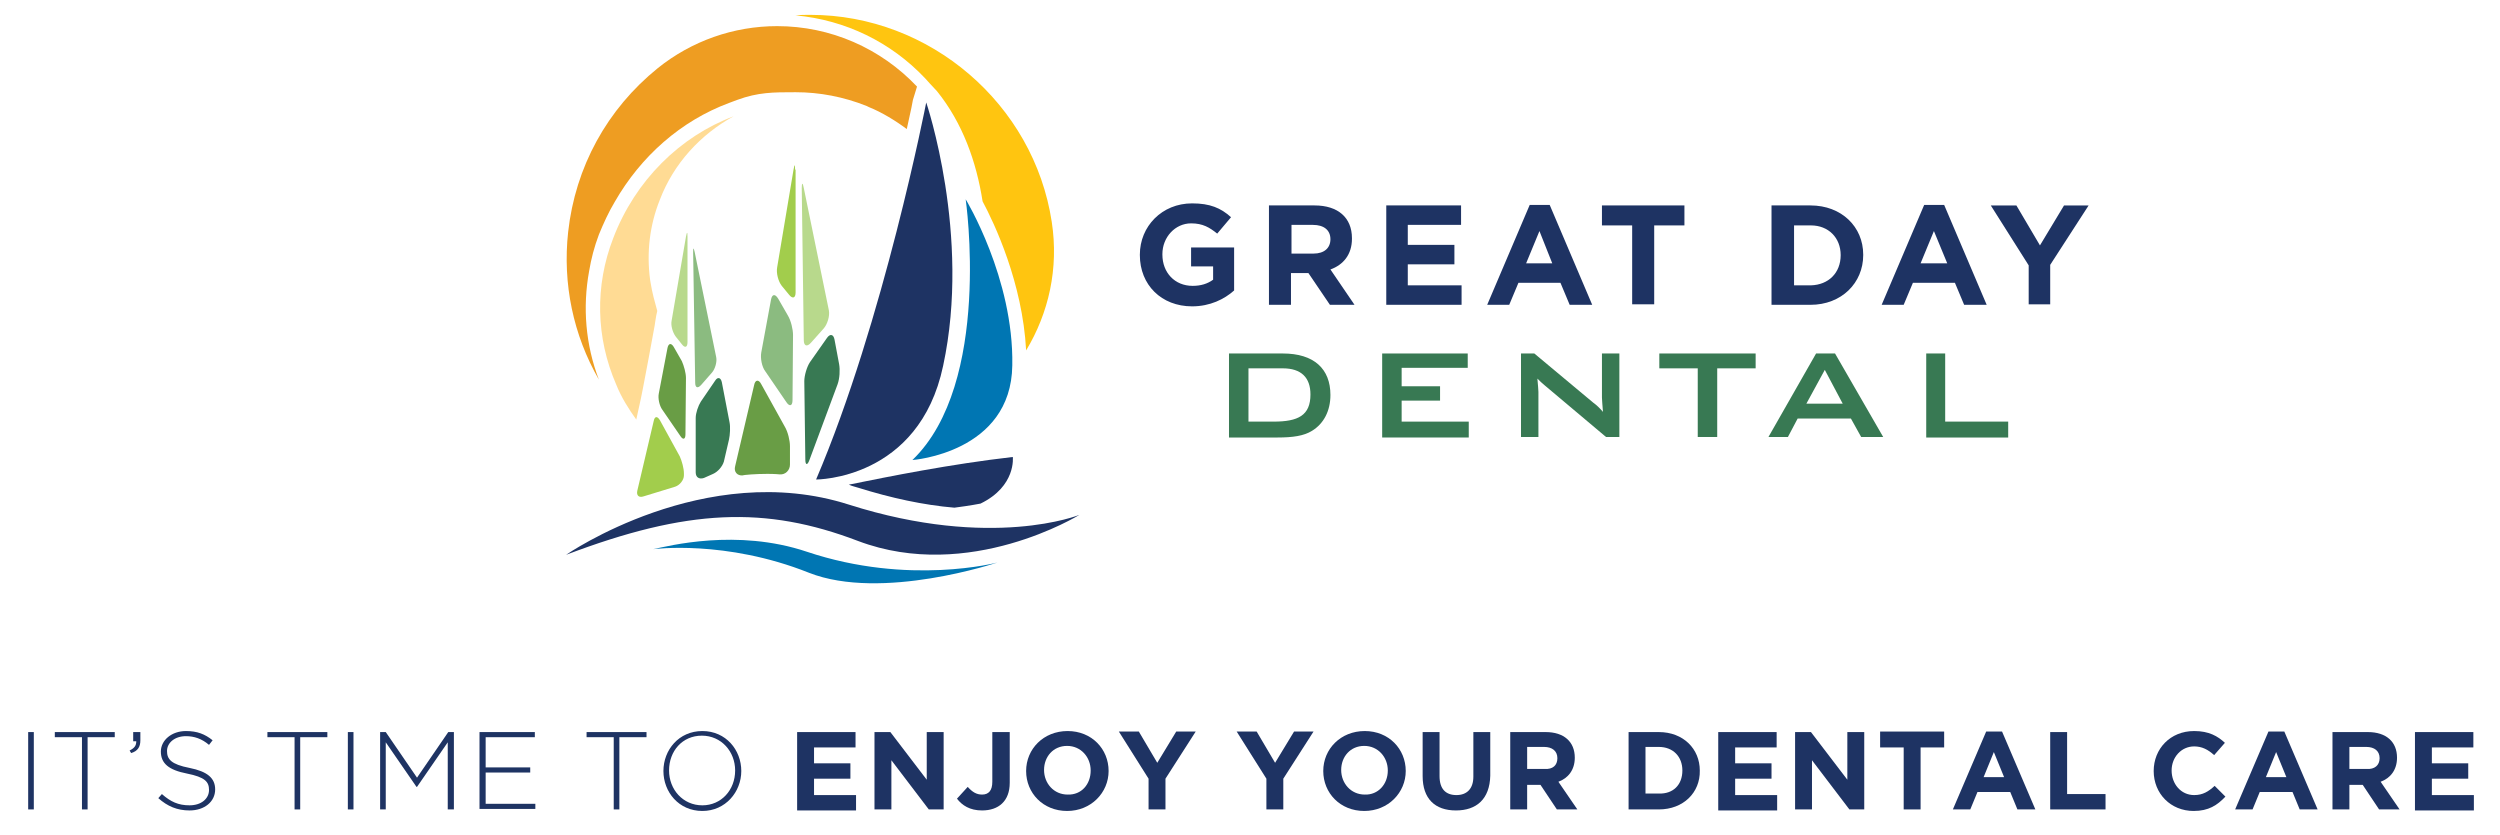 <?xml version="1.0" encoding="utf-8"?>
<!-- Generator: Adobe Illustrator 19.1.0, SVG Export Plug-In . SVG Version: 6.00 Build 0)  -->
<svg version="1.1" xmlns="http://www.w3.org/2000/svg" xmlns:xlink="http://www.w3.org/1999/xlink" x="0px" y="0px"
	 viewBox="-135 329 488 163" style="enable-background:new -135 329 488 163;" xml:space="preserve">
<style type="text/css">
	.st0{display:none;}
	.st1{display:inline;}
	.st2{fill:#5E5E5E;}
	.st3{fill:#354026;}
	.st4{fill:#619F43;}
	.st5{fill:#3E7D3C;}
	.st6{fill:#82B641;}
	.st7{fill:#508D41;}
	.st8{fill:#ABCD58;}
	.st9{fill:#92C33E;}
	.st10{fill:url(#SVGID_1_);}
	.st11{fill:#65A543;}
	.st12{fill:#D5E280;}
	.st13{fill:#B7D46E;}
	.st14{fill:#B2CC35;}
	.st15{fill:url(#SVGID_2_);}
	.st16{fill:#F1F0B3;}
	.st17{fill:#D7E48A;}
	.st18{fill:#C9D52B;}
	.st19{fill:#1E3363;}
	.st20{fill:#387953;}
	.st21{fill:#FFDB94;}
	.st22{fill:#FFC510;}
	.st23{fill:#EE9D22;}
	.st24{fill:#699D45;}
	.st25{fill:#B8D98C;}
	.st26{fill:#8BBB80;}
	.st27{fill:#A2CD4C;}
	.st28{fill:#0076B3;}
</style>
<g id="Layer_1" class="st0">
	<g class="st1">
		<g>
			<g>
				<path class="st2" d="M-40.4,443h-8.1v4.8h7.3v1.4h-7.3v4.9h8.2v1.4H-50v-14h9.6V443z"/>
				<path class="st2" d="M-19.3,455.5H-21l-3-4.2l-3.1,4.2h-1.6l3.9-5.2l-3.7-5.1h1.7l2.9,4l2.9-4h1.6l-3.7,5L-19.3,455.5z"/>
				<path class="st2" d="M-2,455.7c-1.8,0-3-1-3.8-2.2v5.2h-1.5v-13.5h1.5v2.1c0.8-1.2,2-2.3,3.8-2.3c2.4,0,4.7,2,4.7,5.4
					C2.7,453.7,0.4,455.7-2,455.7z M-2.2,446.3c-1.8,0-3.6,1.6-3.6,4c0,2.4,1.7,4,3.6,4s3.5-1.5,3.5-4
					C1.2,447.9-0.4,446.3-2.2,446.3z"/>
				<path class="st2" d="M19.5,454.4c1.3,0,2.3-0.6,3.1-1.5l0.9,0.9c-1,1.2-2.2,1.9-4,1.9c-2.7,0-4.9-2.2-4.9-5.4c0-3,2-5.4,4.7-5.4
					c2.9,0,4.6,2.4,4.6,5.5c0,0.1,0,0.3,0,0.5H16C16.2,453.1,17.7,454.4,19.5,454.4z M22.3,449.7c-0.2-1.9-1.2-3.5-3.1-3.5
					c-1.7,0-3,1.5-3.2,3.5H22.3z"/>
				<path class="st2" d="M40.5,455.7c-2.9,0-5-2.5-5-5.4c0-2.9,2.2-5.4,5-5.4c1.9,0,3,0.8,3.9,1.8l-1,1.1c-0.8-0.9-1.7-1.6-3-1.6
					c-2,0-3.5,1.8-3.5,4c0,2.3,1.6,4,3.6,4c1.3,0,2.2-0.7,3-1.5l0.9,0.9C43.5,454.9,42.3,455.7,40.5,455.7z"/>
				<path class="st2" d="M58.6,452.5c0,1.3,0.7,1.7,1.7,1.7c0.5,0,0.9-0.1,1.4-0.4v1.3c-0.5,0.3-1.1,0.4-1.8,0.4
					c-1.6,0-2.8-0.8-2.8-2.9v-6.2h-1.4V445h1.4v-3.1h1.5v3.1h3.1v1.4h-3.1L58.6,452.5L58.6,452.5z"/>
				<path class="st2" d="M99.3,443h-8.1v4.8h7.3v1.4h-7.3v4.9h8.2v1.4h-9.7v-14h9.6V443z"/>
				<path class="st2" d="M120.4,455.5h-1.7l-3-4.2l-3.1,4.2H111l3.9-5.2l-3.7-5.1h1.7l2.9,4l2.9-4h1.6l-3.7,5L120.4,455.5z"/>
				<path class="st2" d="M136.9,455.7c-2.9,0-5-2.5-5-5.4c0-2.9,2.2-5.4,5-5.4c1.9,0,3,0.8,3.9,1.8l-1,1.1c-0.8-0.9-1.7-1.6-3-1.6
					c-2,0-3.5,1.8-3.5,4c0,2.3,1.6,4,3.6,4c1.3,0,2.2-0.7,3-1.5l0.9,0.9C139.9,454.9,138.7,455.7,136.9,455.7z"/>
				<path class="st2" d="M157.3,454.4c1.3,0,2.3-0.6,3.1-1.5l0.9,0.9c-1,1.2-2.2,1.9-4,1.9c-2.7,0-4.9-2.2-4.9-5.4
					c0-3,2-5.4,4.7-5.4c2.9,0,4.6,2.4,4.6,5.5c0,0.1,0,0.3,0,0.5h-7.8C154.1,453.1,155.6,454.4,157.3,454.4z M160.2,449.7
					c-0.2-1.9-1.2-3.5-3.1-3.5c-1.7,0-3,1.5-3.2,3.5H160.2z"/>
				<path class="st2" d="M174.1,455.5V441h1.5v14.5H174.1z"/>
				<path class="st2" d="M188.7,455.5V441h1.5v14.5H188.7z"/>
				<path class="st2" d="M207.6,454.4c1.3,0,2.3-0.6,3.1-1.5l0.9,0.9c-1,1.2-2.2,1.9-4,1.9c-2.7,0-4.9-2.2-4.9-5.4
					c0-3,2-5.4,4.7-5.4c2.9,0,4.6,2.4,4.6,5.5c0,0.1,0,0.3,0,0.5h-7.8C204.4,453.1,205.9,454.4,207.6,454.4z M210.5,449.7
					c-0.2-1.9-1.2-3.5-3.1-3.5c-1.7,0-3,1.5-3.2,3.5H210.5z"/>
				<path class="st2" d="M225.7,455.5h-1.5v-10.3h1.5v1.8c0.6-1.1,1.7-2,3.4-2c2.4,0,3.8,1.7,3.8,4.1v6.4h-1.5v-6
					c0-1.9-1-3.1-2.7-3.1s-2.9,1.3-2.9,3.2L225.7,455.5L225.7,455.5z"/>
				<path class="st2" d="M250.1,455.7c-2.9,0-5-2.5-5-5.4c0-2.9,2.2-5.4,5-5.4c1.9,0,3,0.8,3.9,1.8l-1,1.1c-0.8-0.9-1.7-1.6-3-1.6
					c-2,0-3.5,1.8-3.5,4c0,2.3,1.6,4,3.6,4c1.3,0,2.2-0.7,3-1.5l0.9,0.9C253.1,454.9,251.9,455.7,250.1,455.7z"/>
				<path class="st2" d="M270.5,454.4c1.3,0,2.3-0.6,3.1-1.5l0.9,0.9c-1,1.2-2.2,1.9-4,1.9c-2.7,0-4.9-2.2-4.9-5.4
					c0-3,2-5.4,4.7-5.4c2.9,0,4.6,2.4,4.6,5.5c0,0.1,0,0.3,0,0.5h-7.8C267.3,453.1,268.8,454.4,270.5,454.4z M273.4,449.7
					c-0.2-1.9-1.2-3.5-3.1-3.5c-1.7,0-3,1.5-3.2,3.5H273.4z"/>
			</g>
		</g>
		<g>
			<g>
				<path class="st3" d="M-96.7,422.5h0.3c0.3,0,0.5-0.1,0.8-0.3c0.2-0.2,0.4-0.4,0.6-0.7s0.3-0.6,0.4-0.9c0.1-0.3,0.1-0.6,0.1-0.9
					v-28.8c0-0.3,0-0.5-0.1-0.9c-0.1-0.3-0.2-0.6-0.4-0.9c-0.2-0.3-0.4-0.5-0.6-0.7c-0.2-0.2-0.5-0.3-0.8-0.3h-0.3v-0.5H-76v5h-0.5
					c-0.1-0.8-0.4-1.6-1-2.2s-1.5-0.9-2.7-0.9H-91V403h9c0.8,0,1.5-0.3,2.1-0.8s0.8-1.1,0.8-1.8h0.5v6.7h-0.5c0-0.6-0.3-1.2-0.8-1.7
					s-1.2-0.7-2.1-0.7h-9V421h11.8c0.7,0,1.3-0.2,1.8-0.5s0.9-0.7,1.3-1.2c0.3-0.4,0.6-0.9,0.8-1.5c0.2-0.5,0.2-1,0.2-1.3h0.5v6.3
					h-22.1V422.5z"/>
				<path class="st3" d="M-70.3,423.1v-0.5c0.3,0,0.5-0.1,0.8-0.3c0.2-0.2,0.4-0.5,0.6-0.8c0.2-0.3,0.3-0.6,0.3-0.9
					c0.1-0.3,0.1-0.7,0.1-0.9V392c0-0.6-0.1-1.2-0.3-1.7c-0.2-0.5-0.7-0.8-1.6-0.9v-0.5l5.4-1.7v32.4c0,0.3,0,0.6,0.1,0.9
					s0.2,0.7,0.4,0.9c0.2,0.3,0.3,0.5,0.5,0.8c0.2,0.2,0.4,0.3,0.7,0.3v0.5h-7V423.1z"/>
				<path class="st3" d="M-43.9,423.1v-2.7l-0.3,0.3c-0.9,0.9-1.9,1.6-3.1,2.1c-1.2,0.5-2.6,0.8-4.2,0.8c-1.3,0-2.3-0.1-3.2-0.4
					c-0.9-0.3-1.6-0.7-2.2-1.2c-0.6-0.5-1-1.1-1.3-1.8s-0.4-1.4-0.4-2.2c0-1.2,0.3-2.3,1-3.2s1.6-1.8,2.9-2.5c1.3-0.7,2.8-1.4,4.6-2
					s3.9-1.2,6.2-1.8c-0.1-1.5-0.4-2.6-0.9-3.5s-1.1-1.5-1.8-2s-1.4-0.8-2.2-1s-1.4-0.2-1.9-0.2c-0.9,0-1.8,0.1-2.5,0.4
					c-0.7,0.3-1.3,0.7-1.8,1.1c-0.5,0.4-1,0.9-1.3,1.5c-0.4,0.5-0.6,1-0.9,1.5h-0.5v-3.9c0.3,0,0.6-0.1,0.8-0.3
					c0.3-0.1,0.6-0.3,0.9-0.4c0.5-0.2,1.3-0.5,2.2-0.9c0.9-0.4,2.2-0.6,3.9-0.6c2,0,3.6,0.3,4.8,0.8s2.2,1.2,2.8,2
					c0.7,0.8,1.1,1.8,1.3,2.8c0.2,1.1,0.3,2.1,0.3,3.3v10.7c0,0.7,0.2,1.4,0.5,2c0.3,0.6,0.8,0.9,1.3,0.9v0.5h-5V423.1z M-43.9,418
					v-7.7l-0.5,0.1c-0.9,0.2-1.9,0.5-3.2,0.9c-1.2,0.4-2.4,0.8-3.5,1.4c-1.1,0.6-2.1,1.3-2.9,2c-0.8,0.8-1.2,1.7-1.2,2.7
					c0,1.1,0.5,2.1,1.4,2.9c0.9,0.8,2.2,1.1,3.7,1.1c1.2,0,2.2-0.3,3.1-0.8c0.9-0.5,1.7-1.2,2.5-2L-43.9,418z"/>
				<path class="st3" d="M-11.9,419.6c0,0.3,0,0.6,0.1,0.9s0.2,0.7,0.3,0.9c0.2,0.3,0.3,0.5,0.5,0.8c0.2,0.2,0.4,0.3,0.7,0.3v0.5
					h-6.9v-0.5c0.3,0,0.5-0.1,0.7-0.3s0.4-0.5,0.6-0.8c0.2-0.3,0.3-0.6,0.3-0.9c0.1-0.3,0.1-0.7,0.1-0.9v-10c0-1.3-0.2-2.4-0.5-3.4
					c-0.4-1-0.8-1.8-1.5-2.4c-0.6-0.6-1.3-1.1-2.1-1.4c-0.8-0.3-1.6-0.5-2.3-0.5c-0.8,0-1.6,0.2-2.3,0.5c-0.8,0.3-1.5,0.7-2,1.3
					c-0.6,0.5-1.1,1.1-1.5,1.8s-0.6,1.4-0.6,2.2v12c0,0.3,0,0.6,0.1,0.9c0.1,0.3,0.2,0.7,0.4,0.9c0.2,0.3,0.3,0.5,0.5,0.8
					c0.2,0.2,0.4,0.3,0.7,0.3v0.5h-7v-0.5c0.3,0,0.5-0.1,0.7-0.3c0.2-0.2,0.4-0.5,0.6-0.8s0.3-0.6,0.3-0.9c0.1-0.3,0.1-0.7,0.1-0.9
					v-15c0-0.6-0.1-1.2-0.3-1.8c-0.2-0.6-0.7-0.9-1.6-0.9v-0.5l5.4-1.7v3c0.3-0.3,0.6-0.6,1-0.9s0.9-0.7,1.4-1
					c0.6-0.3,1.2-0.6,1.9-0.8c0.7-0.2,1.6-0.3,2.6-0.3c1.7,0,3.1,0.3,4.3,0.9c1.2,0.6,2.2,1.3,2.9,2.2c0.8,0.9,1.3,1.9,1.6,3
					c0.3,1.1,0.5,2.2,0.5,3.2v10.5H-11.9z"/>
			</g>
		</g>
		<g>
			<g>
				<path class="st4" d="M27.5,421.5h0.3c0.3,0,0.5-0.1,0.7-0.3c0.2-0.2,0.4-0.5,0.6-0.8s0.3-0.6,0.4-0.9c0.1-0.3,0.1-0.7,0.1-0.9
					v-28.8c0-0.3,0-0.5-0.1-0.9c-0.1-0.3-0.2-0.6-0.3-0.9c-0.1-0.3-0.3-0.5-0.5-0.7c-0.2-0.2-0.5-0.3-0.8-0.3h-0.3v-0.5H38
					c2.8,0,5.4,0.5,7.6,1.5c2.3,1,4.2,2.3,5.7,4c1.6,1.7,2.8,3.6,3.6,5.7c0.8,2.2,1.2,4.4,1.2,6.7c0,2.2-0.4,4.3-1.2,6.4
					c-0.8,2.1-2,4-3.6,5.6c-1.6,1.7-3.6,3-5.9,4c-2.4,1-5.1,1.5-8.2,1.5h-9.7V421.5z M52.4,405.2c0-2.3-0.4-4.5-1.2-6.5
					s-2-3.8-3.5-5.4c-1.5-1.5-3.3-2.7-5.3-3.6c-2-0.9-4.2-1.3-6.6-1.3H33v31.8h2.9c1.9,0,3.9-0.3,5.9-0.9c2-0.6,3.7-1.5,5.3-2.7
					c1.6-1.2,2.9-2.8,3.9-4.7C52,410,52.4,407.8,52.4,405.2z"/>
				<path class="st4" d="M63.6,411.2c0.1,1.3,0.4,2.5,0.9,3.6c0.5,1.1,1.1,2.1,1.9,3c0.8,0.9,1.7,1.6,2.8,2.1s2.4,0.8,3.9,0.8
					c0.8,0,1.6-0.1,2.5-0.4c0.9-0.2,1.7-0.6,2.5-1c0.8-0.4,1.4-1,2-1.6c0.6-0.6,1-1.3,1.2-2.1h0.5v4c-0.2,0-0.5,0.1-0.7,0.2
					c-0.3,0.1-0.6,0.3-0.9,0.5c-0.7,0.4-1.7,0.9-2.9,1.4s-2.8,0.7-4.8,0.7c-1.6,0-3.2-0.2-4.6-0.7c-1.5-0.5-2.7-1.2-3.9-2.2
					c-1.1-1-2-2.2-2.7-3.7s-1-3.3-1-5.4c0-1.3,0.2-2.7,0.7-4c0.4-1.4,1.1-2.6,2-3.7c0.9-1.1,2.1-2,3.5-2.7c1.4-0.7,3.2-1,5.2-1
					c1.8,0,3.4,0.3,4.7,0.9c1.3,0.6,2.5,1.5,3.3,2.5c0.9,1.1,1.5,2.4,2,3.8c0.4,1.5,0.6,3.1,0.6,4.8H63.6V411.2z M71.5,400.8
					c-1.3,0-2.3,0.3-3.3,0.8c-0.9,0.5-1.7,1.1-2.3,1.9c-0.6,0.8-1.1,1.7-1.5,2.7s-0.6,2-0.7,3H79c0-1-0.2-2.1-0.6-3.1
					c-0.3-1-0.8-1.9-1.4-2.7c-0.6-0.8-1.4-1.4-2.3-1.9C73.8,401.1,72.7,400.8,71.5,400.8z"/>
				<path class="st4" d="M108.5,418.5c0,0.3,0,0.6,0.1,0.9c0.1,0.3,0.2,0.7,0.3,0.9c0.2,0.3,0.3,0.5,0.5,0.8
					c0.2,0.2,0.4,0.3,0.7,0.3v0.6h-6.9v-0.5c0.3,0,0.5-0.1,0.7-0.3c0.2-0.2,0.4-0.5,0.6-0.8c0.2-0.3,0.3-0.6,0.3-0.9
					c0.1-0.3,0.1-0.7,0.1-0.9v-10c0-1.3-0.2-2.4-0.5-3.4c-0.4-1-0.8-1.8-1.5-2.4c-0.6-0.6-1.3-1.1-2.1-1.4c-0.8-0.3-1.6-0.5-2.3-0.5
					c-0.8,0-1.6,0.2-2.3,0.5c-0.8,0.3-1.5,0.7-2,1.3c-0.6,0.5-1.1,1.1-1.5,1.8c-0.4,0.7-0.6,1.4-0.6,2.2v12c0,0.3,0,0.6,0.1,0.9
					c0.1,0.3,0.2,0.7,0.4,0.9c0.2,0.3,0.3,0.5,0.5,0.8c0.2,0.2,0.4,0.3,0.7,0.3v0.4h-7v-0.5c0.3,0,0.5-0.1,0.7-0.3
					c0.2-0.2,0.4-0.5,0.6-0.8c0.2-0.3,0.3-0.6,0.3-0.9c0.1-0.3,0.1-0.7,0.1-0.9v-14.9c0-0.6-0.1-1.2-0.3-1.8s-0.7-0.9-1.6-0.9v-0.5
					l5.4-1.7v3c0.3-0.3,0.6-0.6,1-0.9s0.9-0.7,1.4-1c0.6-0.3,1.2-0.6,1.9-0.8c0.7-0.2,1.6-0.3,2.6-0.3c1.7,0,3.1,0.3,4.3,0.9
					s2.2,1.3,2.9,2.2c0.8,0.9,1.3,1.9,1.6,3s0.5,2.2,0.5,3.2v10.4H108.5z"/>
				<path class="st4" d="M120.7,401.2v13c0,0.9,0,1.8,0.1,2.5c0,0.8,0.1,1.4,0.3,1.9c0.1,0.5,0.4,0.9,0.6,1.2
					c0.3,0.3,0.7,0.4,1.2,0.4c0.8,0,1.5-0.4,2.1-1.1c0.7-0.7,1.1-1.6,1.3-2.6h0.5v3.9c-0.3,0-0.6,0.1-0.8,0.3
					c-0.3,0.3-0.7,0.5-1.2,0.8c-0.5,0.3-1.3,0.4-2.3,0.4c-1.3,0-2.3-0.3-3-0.8s-1.2-1.2-1.6-2c-0.3-0.8-0.5-1.7-0.6-2.7
					s-0.1-2-0.1-3.1v-12.1h-3v-1.8h3v-4.8c0-0.6-0.1-1.2-0.2-1.7c-0.2-0.5-0.7-0.8-1.6-0.8v-0.5l5.4-1.7v9.6h6v1.8L120.7,401.2
					L120.7,401.2z"/>
				<path class="st4" d="M145,422v-2.7l-0.3,0.3c-0.9,0.9-1.9,1.6-3.1,2.1c-1.2,0.5-2.6,0.8-4.2,0.8c-1.3,0-2.3-0.1-3.2-0.4
					s-1.6-0.7-2.2-1.2c-0.6-0.5-1-1.1-1.3-1.8c-0.3-0.7-0.4-1.4-0.4-2.2c0-1.2,0.3-2.3,1-3.2s1.6-1.8,2.9-2.5c1.3-0.7,2.8-1.4,4.6-2
					s3.9-1.2,6.2-1.8c-0.1-1.4-0.4-2.5-0.9-3.4c-0.5-0.9-1.1-1.5-1.8-2s-1.4-0.8-2.2-1c-0.8-0.2-1.4-0.2-1.9-0.2
					c-0.9,0-1.8,0.1-2.5,0.4s-1.3,0.7-1.8,1.1s-1,0.9-1.3,1.5c-0.4,0.5-0.6,1-0.9,1.5h-0.5v-3.9c0.3,0,0.6-0.1,0.8-0.3
					c0.3-0.1,0.6-0.3,0.9-0.4c0.5-0.2,1.3-0.5,2.2-0.9c0.9-0.4,2.2-0.6,3.9-0.6c2,0,3.6,0.3,4.8,0.8s2.2,1.2,2.8,2
					c0.7,0.8,1.1,1.8,1.3,2.8c0.2,1.1,0.3,2.1,0.3,3.3v10.7c0,0.7,0.2,1.4,0.5,2s0.8,0.9,1.3,0.9v0.3H145z M145,416.9v-7.7l-0.5,0.1
					c-0.9,0.2-1.9,0.5-3.2,0.9c-1.2,0.4-2.4,0.8-3.5,1.4s-2.1,1.3-2.9,2c-0.8,0.8-1.2,1.7-1.2,2.7c0,1.1,0.5,2.1,1.4,2.9
					c0.9,0.8,2.2,1.1,3.7,1.1c1.2,0,2.2-0.3,3.1-0.8c0.9-0.5,1.7-1.2,2.5-2L145,416.9z"/>
				<path class="st4" d="M155.6,422v-0.5c0.3,0,0.5-0.1,0.8-0.3c0.2-0.2,0.4-0.5,0.6-0.8c0.2-0.3,0.3-0.6,0.4-0.9
					c0.1-0.3,0.1-0.7,0.1-0.9V391c0-0.6-0.1-1.2-0.3-1.7s-0.7-0.8-1.6-0.9v-0.5l5.4-1.7v32.4c0,0.3,0,0.6,0.1,0.9s0.2,0.7,0.4,0.9
					c0.2,0.3,0.3,0.5,0.5,0.8c0.2,0.2,0.4,0.3,0.7,0.3v0.5H155.6z"/>
				<path class="st4" d="M205,403.3h7.7v0.5h-0.3c-0.3,0-0.5,0.1-0.8,0.3c-0.2,0.2-0.4,0.4-0.5,0.7c-0.1,0.3-0.3,0.6-0.4,0.9
					c-0.1,0.3-0.1,0.6-0.1,0.9V421c-0.6,0.3-1.4,0.5-2.2,0.6c-0.8,0.2-1.7,0.3-2.6,0.5c-0.9,0.1-1.8,0.2-2.7,0.3
					c-0.9,0.1-1.8,0.1-2.6,0.1c-3.2,0-6.1-0.5-8.5-1.6c-2.4-1.1-4.4-2.5-6-4.2s-2.8-3.7-3.5-5.9c-0.8-2.2-1.2-4.4-1.2-6.6
					s0.4-4.4,1.2-6.6c0.8-2.2,2-4.1,3.6-5.9c1.6-1.7,3.6-3.1,6-4.2c2.4-1.1,5.3-1.6,8.6-1.6c1.3,0,2.4,0.1,3.5,0.3s2,0.4,2.9,0.6
					c0.5,0.1,0.9,0.2,1.2,0.3c0.3,0.1,0.6,0.1,0.9,0.1h0.5v5.8h-0.5c-0.2-1.1-0.6-2-1.3-2.7c-0.6-0.7-1.4-1.2-2.2-1.6
					c-0.8-0.4-1.7-0.6-2.6-0.7s-1.8-0.2-2.6-0.2c-2.7,0-5,0.5-7,1.4c-2,1-3.6,2.2-4.8,3.7c-1.3,1.5-2.2,3.2-2.8,5.1
					c-0.6,1.9-0.9,3.8-0.9,5.6c0,2.1,0.4,4.1,1.2,6.2c0.8,2,1.9,3.8,3.3,5.4c1.4,1.6,3.2,2.9,5.2,3.9s4.3,1.5,6.8,1.5
					c0.7,0,1.5-0.1,2.5-0.2c1-0.2,2-0.5,3-1.1v-12.7c0-0.3,0-0.5-0.1-0.9c-0.1-0.3-0.2-0.6-0.3-0.9c-0.2-0.3-0.4-0.5-0.6-0.7
					c-0.2-0.2-0.5-0.3-0.8-0.3H205V403.3z"/>
				<path class="st4" d="M230.4,403.3c-0.4-0.7-0.9-1.2-1.3-1.3c-0.5-0.2-1-0.3-1.6-0.3c-0.4,0-0.8,0.1-1.3,0.3
					c-0.4,0.2-0.9,0.4-1.3,0.7c-0.4,0.3-0.9,0.6-1.3,0.9c-0.4,0.3-0.8,0.7-1,0.9v14c0,0.3,0,0.6,0.1,0.9c0.1,0.3,0.2,0.6,0.4,0.9
					c0.2,0.3,0.3,0.6,0.5,0.8c0.2,0.2,0.4,0.3,0.7,0.3v0.6h-7v-0.5c0.3,0,0.5-0.1,0.7-0.3c0.2-0.2,0.4-0.4,0.6-0.8
					c0.2-0.3,0.3-0.6,0.4-0.9c0.1-0.3,0.1-0.6,0.1-0.9v-15c0-0.5-0.2-1-0.5-1.5s-0.8-0.8-1.4-1v-0.4l5.4-1.6v3.2
					c0.3-0.4,0.7-0.8,1-1.2c0.4-0.4,0.8-0.7,1.2-1c0.4-0.3,0.9-0.6,1.5-0.8c0.5-0.2,1.2-0.3,1.9-0.3c0.5,0,1.1,0.1,1.9,0.3
					s1.4,0.4,1.9,0.7L230.4,403.3z"/>
				<path class="st4" d="M246.7,422.4c-1.8,0-3.4-0.3-4.8-0.9s-2.7-1.4-3.7-2.4s-1.8-2.2-2.4-3.6s-0.8-2.9-0.8-4.6
					c0-1.8,0.3-3.4,0.9-4.8c0.6-1.5,1.5-2.7,2.5-3.7c1.1-1,2.4-1.8,3.8-2.4c1.5-0.6,3.1-0.9,4.8-0.9c1.7,0,3.3,0.3,4.7,0.8
					c1.4,0.6,2.7,1.3,3.7,2.3s1.8,2.2,2.4,3.6c0.6,1.4,0.9,2.9,0.9,4.6c0,1.5-0.3,3-0.8,4.5s-1.3,2.7-2.3,3.9c-1,1.1-2.3,2-3.8,2.7
					C250.4,422.1,248.7,422.4,246.7,422.4z M246.4,400.8c-1.3,0.1-2.4,0.4-3.4,0.9c-1,0.6-1.8,1.3-2.5,2.2s-1.2,1.9-1.5,3
					s-0.5,2.2-0.5,3.4c0,1.3,0.2,2.6,0.6,3.9c0.4,1.2,1,2.3,1.8,3.3s1.7,1.7,2.8,2.3c1.1,0.6,2.3,0.9,3.6,0.9c1.3,0,2.5-0.3,3.5-0.9
					s1.9-1.3,2.6-2.2s1.2-1.9,1.5-3.1c0.3-1.1,0.5-2.3,0.5-3.4c0-1.2-0.2-2.4-0.5-3.6c-0.4-1.2-0.9-2.3-1.7-3.3
					c-0.8-1-1.7-1.8-2.8-2.4C249.2,401.1,247.9,400.8,246.4,400.8z"/>
				<path class="st4" d="M284.9,418.5c0,0.3,0,0.5,0.1,0.9c0.1,0.3,0.2,0.7,0.3,1c0.1,0.3,0.3,0.6,0.5,0.8c0.2,0.2,0.5,0.3,0.8,0.3
					v0.5h-5.2v-3c-0.5,0.8-1.3,1.6-2.4,2.3c-1,0.8-2.4,1.1-4,1.1c-2.1,0-3.7-0.4-5-1.1c-1.2-0.7-2.2-1.6-2.8-2.7
					c-0.6-1.1-1.1-2.3-1.2-3.6c-0.2-1.3-0.3-2.5-0.3-3.7v-7.7c0-0.3,0-0.6,0-0.9s-0.1-0.6-0.2-0.8c-0.1-0.3-0.3-0.5-0.6-0.6
					c-0.3-0.2-0.6-0.2-1.1-0.2v-0.5l5.4-1.7v13.7c0,2.7,0.6,4.7,1.8,6c1.2,1.3,2.6,1.9,4.4,1.9c0.9,0,1.8-0.2,2.5-0.6
					c0.7-0.4,1.4-0.9,1.9-1.5c0.5-0.6,0.9-1.2,1.2-1.8c0.3-0.6,0.4-1.1,0.4-1.5v-11.4c0-0.3,0-0.6,0-0.9c0-0.3-0.1-0.6-0.2-0.8
					c-0.1-0.3-0.3-0.5-0.6-0.6c-0.3-0.2-0.6-0.2-1.1-0.2v-0.5l5.4-1.7L284.9,418.5L284.9,418.5z"/>
				<path class="st4" d="M303.3,399c1.9,0,3.6,0.3,5,1s2.6,1.5,3.6,2.6s1.7,2.3,2.1,3.7c0.5,1.4,0.7,2.8,0.7,4.3
					c0,1.4-0.2,2.9-0.7,4.3c-0.4,1.4-1.1,2.7-2,3.8s-2.1,2-3.4,2.7c-1.4,0.7-3,1-4.8,1c-1.1,0-2.3-0.3-3.4-0.9s-2.2-1.3-3.2-2.2
					v10.6c0,0.3,0,0.6,0.1,0.9c0.1,0.3,0.2,0.7,0.3,0.9c0.2,0.3,0.3,0.5,0.5,0.8c0.2,0.2,0.4,0.3,0.7,0.3v0.5h-7v-0.5
					c0.3,0,0.5-0.1,0.7-0.3c0.2-0.2,0.4-0.5,0.6-0.8c0.2-0.3,0.3-0.6,0.4-0.9c0.1-0.3,0.1-0.7,0.1-0.9v-27.3c0-0.3,0-0.6,0-0.9
					c0-0.3-0.1-0.6-0.2-0.8c-0.1-0.2-0.3-0.4-0.5-0.6c-0.2-0.2-0.6-0.3-1-0.3v-0.5h5.3v2.4c0.7-0.9,1.6-1.5,2.6-2
					C300.8,399.3,301.9,399,303.3,399z M303.7,420.6c1.3,0,2.4-0.3,3.3-0.9c0.9-0.5,1.7-1.2,2.3-2.1c0.6-0.9,1.1-1.8,1.3-2.9
					c0.3-1.1,0.4-2.2,0.4-3.3c0-1.3-0.2-2.6-0.5-3.8c-0.4-1.3-0.9-2.4-1.6-3.4s-1.5-1.8-2.5-2.4s-2.1-0.9-3.4-0.9
					c-0.8,0-1.5,0.1-2.2,0.4s-1.4,0.7-1.9,1.2c-0.6,0.5-1,1.2-1.3,1.9c-0.3,0.7-0.5,1.6-0.5,2.5v7.1c0,1,0.2,1.9,0.6,2.7
					c0.4,0.8,0.9,1.5,1.5,2.1c0.6,0.6,1.3,1,2.1,1.4C302.2,420.4,303,420.6,303.7,420.6z"/>
			</g>
		</g>
		<g>
			<path class="st5" d="M-7.4,350.1c3.3-6,7-10,7-10C25,366.8,24,409.2-2.8,434.6l0,0c2.8-3,5.1-6.4,6.7-10l0,0
				C16.1,399.1,10.7,369.7-7.4,350.1z"/>
			<path class="st6" d="M-30.4,347.2c0.9-6.8,3-11.8,3-11.8c7.8,3.7,14.5,8.8,20,14.7c-1.7,3.2-3.3,6.9-4.2,11
				C-17,355.4-23.3,350.7-30.4,347.2z"/>
			<path class="st7" d="M6.7,409.4c0.7-18.5-6.4-35.7-18.3-48.3c0.9-4.1,2.5-7.8,4.2-11c18.2,19.6,23.5,49,11.2,74.5l0,0
				C5.9,419.8,6.9,414.5,6.7,409.4z"/>
			<path class="st8" d="M-30.5,358.9c-7-3.4-14.6-5.6-22.5-6.4c-1.5-6.7-1.4-12.1-1.4-12.1c8.6,0.7,16.6,3.1,23.9,6.7
				C-30.9,350.7-31.1,354.8-30.5,358.9z"/>
			<path class="st9" d="M-11.6,361.1c-0.8,3.5-1,7.2-0.4,11c-5.4-5.4-11.6-9.9-18.4-13.2c-0.6-4.1-0.4-8.2,0.1-11.7
				C-23.3,350.7-17,355.4-11.6,361.1z"/>
			
				<linearGradient id="SVGID_1_" gradientUnits="userSpaceOnUse" x1="982.104" y1="1702.645" x2="1048.938" y2="1702.645" gradientTransform="matrix(-0.725 0.689 -0.689 -0.725 1906.197 919.719)">
				<stop  offset="0" style="stop-color:#FFFFFF"/>
				<stop  offset="1" style="stop-color:#000000"/>
			</linearGradient>
			<path class="st10" d="M-12,372.1c-0.6-3.8-0.4-7.5,0.4-11c11.9,12.6,19,29.8,18.3,48.3c-0.2-4.3-1.2-8.6-3.2-12.5
				C0.1,387.3-5.3,378.9-12,372.1z"/>
			<path class="st11" d="M-12,372.1c-0.6-3.8-0.4-7.5,0.4-11c11.9,12.6,19,29.8,18.3,48.3c-0.2-4.3-1.2-8.6-3.2-12.5
				C0.1,387.3-5.3,378.9-12,372.1z"/>
			<path class="st12" d="M-72.1,365.6c-3.8-5.7-5.6-10.8-5.6-10.8c8.3-2.3,16.7-3,24.7-2.2c0.8,3.5,2.1,7.4,4.1,11
				C-56.6,362.9-64.5,363.5-72.1,365.6z"/>
			<path class="st13" d="M-26.9,369.3c-6.9-3.2-14.4-5.1-21.9-5.8c-2-3.6-3.3-7.5-4.1-11c7.9,0.8,15.5,3,22.5,6.4
				C-30,362.4-28.9,366-26.9,369.3z"/>
			<path class="st14" d="M-26.9,369.3c-1.9-3.3-3-6.9-3.5-10.4c6.8,3.3,13.1,7.7,18.4,13.2c0.6,3.4,1.9,7,4.2,10.4
				C-13.5,376.9-20,372.5-26.9,369.3z"/>
			
				<linearGradient id="SVGID_2_" gradientUnits="userSpaceOnUse" x1="982.107" y1="1704.497" x2="1048.935" y2="1704.497" gradientTransform="matrix(-0.725 0.689 -0.689 -0.725 1906.197 919.719)">
				<stop  offset="0" style="stop-color:#FFFFFF"/>
				<stop  offset="1" style="stop-color:#000000"/>
			</linearGradient>
			<path class="st15" d="M-3.7,387c-1.3-1.6-2.7-3.1-4.2-4.5c-2.3-3.5-3.6-7-4.2-10.4c6.8,6.8,12.1,15.2,15.5,24.8
				c-0.3-0.5-0.5-1-0.8-1.5C1,392.2-1.1,389.4-3.7,387z"/>
			<path class="st16" d="M-72.1,365.6c7.6-2.1,15.5-2.7,23.3-2c3.7,6.7,9.9,12.6,20.2,14.2c-4,0.2-7.9,1.1-11.6,2.8
				C-56.2,383.9-66.5,374.1-72.1,365.6z"/>
			<path class="st17" d="M-16.7,379.4c-3.5-1.2-7.1-1.7-10.8-1.6c-0.4,0-0.8,0-1.3,0c-10.2-1.6-16.4-7.6-20.1-14.2
				c7.5,0.7,15,2.6,21.9,5.8C-24.8,373.1-21.5,376.6-16.7,379.4z"/>
			<path class="st18" d="M-26.9,369.3c7,3.2,13.4,7.6,19.1,13.1c0.6,0.9,1.2,1.7,1.9,2.6c-2.8-2.3-6-4.1-9.5-5.3
				c-0.4-0.1-0.8-0.3-1.2-0.4C-21.5,376.6-24.8,373.1-26.9,369.3z"/>
			<path class="st6" d="M-12,372.1c0.6,3.4,1.9,7,4.2,10.4c0.6,0.9,1.2,1.7,1.9,2.6c0.3,0.3,0.6,0.5,1,0.8c0.4,0.4,0.9,0.8,1.3,1.1
				c2.6,2.4,4.7,5.2,6.3,8.3c0.3,0.5,0.6,1,0.8,1.5C0.1,387.3-5.3,378.9-12,372.1z"/>
		</g>
	</g>
</g>
<g id="Layer_2">
	<g>
		<path class="st19" d="M-129.5,487v-15.1h1.1V487H-129.5z"/>
		<path class="st19" d="M-117.9,472.9V487h-1.1v-14.1h-5.3v-1h11.7v1H-117.9z"/>
		<path class="st19" d="M-108.4,473.7h-0.6v-1.8h1.4v1.6c0,1.3-0.5,2.1-1.8,2.5l-0.3-0.5C-108.7,475-108.4,474.5-108.4,473.7z"/>
		<path class="st19" d="M-98,487.2c-2.4,0-4.3-0.8-6.1-2.4l0.7-0.8c1.7,1.5,3.2,2.2,5.4,2.2c2.3,0,3.8-1.3,3.8-3v0
			c0-1.6-0.8-2.5-4.3-3.2c-3.6-0.7-5.1-2-5.1-4.3v0c0-2.2,2.1-4,4.9-4c2.2,0,3.7,0.6,5.2,1.8l-0.7,0.9c-1.4-1.2-2.9-1.7-4.5-1.7
			c-2.2,0-3.7,1.3-3.7,2.9v0c0,1.6,0.8,2.6,4.4,3.3c3.5,0.7,5,2,5,4.2v0C-93,485.5-95.1,487.2-98,487.2z"/>
		<path class="st19" d="M-76.4,472.9V487h-1.1v-14.1h-5.3v-1h11.7v1H-76.4z"/>
		<path class="st19" d="M-67.1,487v-15.1h1.1V487H-67.1z"/>
		<path class="st19" d="M-47.6,487v-13.1l-6,8.7h-0.1l-6-8.7V487h-1.1v-15.1h1.1l6.1,8.9l6.1-8.9h1.1V487H-47.6z"/>
		<path class="st19" d="M-41.4,487v-15.1h10.8v1h-9.6v5.9h8.7v1h-8.7v6.1h9.7v1H-41.4z"/>
		<path class="st19" d="M-14.1,472.9V487h-1.1v-14.1h-5.3v-1h11.7v1H-14.1z"/>
		<path class="st19" d="M2.1,487.3c-4.6,0-7.6-3.7-7.6-7.8v0c0-4.1,3-7.8,7.6-7.8c4.6,0,7.6,3.7,7.6,7.8c0,0,0,0,0,0
			C9.7,483.6,6.6,487.3,2.1,487.3z M8.5,479.4c0-3.7-2.7-6.8-6.5-6.8s-6.4,3-6.4,6.8v0c0,3.7,2.7,6.8,6.5,6.8
			C5.8,486.2,8.5,483.2,8.5,479.4L8.5,479.4z"/>
		<path class="st19" d="M20.6,487v-15.1H32v3h-8.1v3.1h7.1v3h-7.1v3.2h8.2v3H20.6z"/>
		<path class="st19" d="M46.3,487l-7.3-9.6v9.6h-3.3v-15.1h3.1l7.1,9.3v-9.3h3.3V487H46.3z"/>
		<path class="st19" d="M56.7,487.2c-2.4,0-3.9-1-4.9-2.3l2.1-2.3c0.9,1,1.7,1.5,2.8,1.5c1.3,0,2-0.8,2-2.5v-9.7h3.4v9.9
			C62.1,485.4,59.9,487.2,56.7,487.2z"/>
		<path class="st19" d="M73.3,487.3c-4.7,0-8-3.5-8-7.8v0c0-4.3,3.4-7.8,8.1-7.8s8,3.5,8,7.8v0C81.4,483.7,78,487.3,73.3,487.3z
			 M77.9,479.4c0-2.6-1.9-4.8-4.6-4.8c-2.7,0-4.5,2.1-4.5,4.7v0c0,2.6,1.9,4.8,4.6,4.8C76.1,484.2,77.9,482.1,77.9,479.4L77.9,479.4
			z"/>
		<path class="st19" d="M92.5,481v6h-3.3v-6l-5.8-9.2h3.9l3.6,6.1l3.7-6.1h3.8L92.5,481z"/>
		<path class="st19" d="M115.5,481v6h-3.3v-6l-5.8-9.2h3.9l3.6,6.1l3.7-6.1h3.8L115.5,481z"/>
		<path class="st19" d="M131.3,487.3c-4.7,0-8-3.5-8-7.8v0c0-4.3,3.4-7.8,8.1-7.8s8,3.5,8,7.8v0C139.4,483.7,136,487.3,131.3,487.3z
			 M135.9,479.4c0-2.6-1.9-4.8-4.6-4.8s-4.5,2.1-4.5,4.7v0c0,2.6,1.9,4.8,4.6,4.8C134,484.2,135.9,482.1,135.9,479.4L135.9,479.4z"
			/>
		<path class="st19" d="M149.2,487.2c-4.1,0-6.5-2.3-6.5-6.7v-8.6h3.3v8.6c0,2.5,1.2,3.7,3.3,3.7c2,0,3.3-1.2,3.3-3.6v-8.7h3.3v8.5
			C155.8,485,153.2,487.2,149.2,487.2z"/>
		<path class="st19" d="M168.9,487l-3.2-4.8h-2.6v4.8h-3.3v-15.1h6.9c3.6,0,5.7,1.9,5.7,5v0c0,2.4-1.3,4-3.2,4.7l3.7,5.4H168.9z
			 M169,477c0-1.4-1-2.2-2.6-2.2h-3.3v4.3h3.4C168.1,479.2,169,478.4,169,477L169,477z"/>
		<path class="st19" d="M188.8,487h-5.9v-15.1h5.9c4.8,0,8,3.3,8,7.5v0C196.9,483.7,193.6,487,188.8,487z M193.4,479.4
			c0-2.7-1.8-4.6-4.6-4.6h-2.6v9.1h2.6C191.6,484,193.4,482.2,193.4,479.4L193.4,479.4z"/>
		<path class="st19" d="M200.4,487v-15.1h11.4v3h-8.1v3.1h7.1v3h-7.1v3.2h8.2v3H200.4z"/>
		<path class="st19" d="M226,487l-7.3-9.6v9.6h-3.3v-15.1h3.1l7.1,9.3v-9.3h3.3V487H226z"/>
		<path class="st19" d="M239.9,474.9V487h-3.3v-12.1h-4.6v-3.1h12.5v3.1H239.9z"/>
		<path class="st19" d="M258.8,487l-1.4-3.4H251l-1.4,3.4h-3.4l6.5-15.2h3.1l6.5,15.2H258.8z M254.2,475.8l-2,4.9h4L254.2,475.8z"/>
		<path class="st19" d="M265.2,487v-15.1h3.3V484h7.5v3H265.2z"/>
		<path class="st19" d="M293.2,487.3c-4.5,0-7.8-3.4-7.8-7.8v0c0-4.3,3.2-7.8,7.9-7.8c2.9,0,4.6,1,6,2.3l-2.1,2.4
			c-1.2-1.1-2.4-1.7-3.9-1.7c-2.5,0-4.4,2.1-4.4,4.7v0c0,2.6,1.8,4.8,4.4,4.8c1.7,0,2.8-0.7,4-1.8l2.1,2.1
			C297.8,486.2,296.1,487.3,293.2,487.3z"/>
		<path class="st19" d="M313.9,487l-1.4-3.4h-6.4l-1.4,3.4h-3.4l6.5-15.2h3.1l6.5,15.2H313.9z M309.3,475.8l-2,4.9h4L309.3,475.8z"
			/>
		<path class="st19" d="M329.4,487l-3.2-4.8h-2.6v4.8h-3.3v-15.1h6.9c3.6,0,5.7,1.9,5.7,5v0c0,2.4-1.3,4-3.2,4.7l3.7,5.4H329.4z
			 M329.5,477c0-1.4-1-2.2-2.6-2.2h-3.3v4.3h3.4C328.5,479.2,329.5,478.4,329.5,477L329.5,477z"/>
		<path class="st19" d="M336.4,487v-15.1h11.4v3h-8.1v3.1h7.1v3h-7.1v3.2h8.2v3H336.4z"/>
	</g>
	<g>
		<path class="st19" d="M97.7,388.8c-6,0-10.2-4.2-10.2-10v-0.1c0-5.5,4.3-10,10.2-10c3.5,0,5.6,0.9,7.6,2.7l-2.7,3.2
			c-1.5-1.2-2.8-2-5.1-2c-3.1,0-5.6,2.7-5.6,6v0.1c0,3.5,2.4,6.1,5.9,6.1c1.6,0,2.9-0.4,4-1.2V381h-4.3v-3.7h8.4v8.4
			C104,387.4,101.2,388.8,97.7,388.8z"/>
		<path class="st19" d="M124.6,388.5l-4.2-6.2h-3.4v6.2h-4.3v-19.4h8.9c4.6,0,7.3,2.4,7.3,6.4v0.1c0,3.1-1.7,5.1-4.2,6l4.7,6.9
			H124.6z M124.7,375.7c0-1.8-1.3-2.8-3.4-2.8h-4.2v5.6h4.3C123.5,378.5,124.7,377.4,124.7,375.7L124.7,375.7z"/>
		<path class="st19" d="M135.6,388.5v-19.4h14.6v3.8h-10.4v3.9h9.1v3.8h-9.1v4.1h10.5v3.8H135.6z"/>
		<path class="st19" d="M171.4,388.5l-1.8-4.3h-8.2l-1.8,4.3h-4.3l8.3-19.5h3.9l8.3,19.5H171.4z M165.5,374.1l-2.6,6.3h5.1
			L165.5,374.1z"/>
		<path class="st19" d="M187.9,373v15.4h-4.3V373h-5.9v-3.9h16.1v3.9H187.9z"/>
		<path class="st19" d="M218.4,388.5h-7.6v-19.4h7.6c6.1,0,10.3,4.2,10.3,9.6v0.1C228.7,384.2,224.5,388.5,218.4,388.5z
			 M224.3,378.8c0-3.4-2.4-5.8-5.8-5.8h-3.3v11.7h3.3C221.9,384.6,224.3,382.3,224.3,378.8L224.3,378.8z"/>
		<path class="st19" d="M248.4,388.5l-1.8-4.3h-8.2l-1.8,4.3h-4.3l8.3-19.5h3.9l8.3,19.5H248.4z M242.5,374.1l-2.6,6.3h5.2
			L242.5,374.1z"/>
		<path class="st19" d="M265.2,380.7v7.7H261v-7.6l-7.4-11.7h5l4.6,7.8l4.7-7.8h4.8L265.2,380.7z"/>
		<path class="st20" d="M104.9,398h10.5c6.1,0,9.3,3,9.3,8.1c0,3.1-1.3,5.6-3.6,7c-1.6,1-3.8,1.3-6.7,1.3h-9.5V398z M113.6,411.3
			c4.8,0,7.2-1.2,7.2-5.3c0-3.3-1.8-5.1-5.4-5.1h-6.7v10.4H113.6z"/>
		<path class="st20" d="M134.8,398h16.7v2.8h-12.9v3.6h7.5v2.8h-7.5v4.1h13.1v3.1h-16.9V398z"/>
		<path class="st20" d="M161.9,398h2.6l11.5,9.6c0.7,0.5,1.3,1.1,1.9,1.8c-0.1-1.4-0.2-2.3-0.2-2.8V398h3.4v16.3h-2.6l-12-10.1
			c-0.5-0.4-0.9-0.8-1.4-1.3c0.1,1.3,0.2,2.1,0.2,2.6v8.8h-3.4V398z"/>
		<path class="st20" d="M200.2,414.3h-3.8v-13.4h-7.5V398h18.8v2.9h-7.5V414.3z"/>
		<path class="st20" d="M219.5,398h3.7l9.4,16.3h-4.3l-2-3.6h-10.4l-1.9,3.6h-3.8L219.5,398z M224.7,407.8l-3.5-6.6l-3.6,6.6H224.7z
			"/>
		<path class="st20" d="M240.9,398h3.8v13.3H257v3.1h-16V398z"/>
		<g>
			<polygon class="st21" points="33.7,350.7 33.7,350.7 33.7,350.7 			"/>
			<g>
				<path class="st21" d="M-10.8,410.9c0.3-1.3,0.6-2.7,0.9-4.1l0.2-1l0.2-1c0.7-3.7,1.5-7.8,2.3-12.3l0.1-0.7l0.2-1.2
					c0.1-0.3,0.1-0.6,0.2-0.9c-0.5-1.8-1-3.6-1.3-5.5l-0.1-0.6l0,0c-0.7-5.3-0.1-10.6,1.9-15.6c2.7-7.1,8-12.8,14.4-16.3
					c-10.4,3.9-19.2,12.5-23.5,23.8c-3.6,9.3-3.4,19.4,0.6,28.6C-13.7,406.6-12.3,408.8-10.8,410.9z"/>
				<path class="st22" d="M47.9,346.8c5,6.2,7.7,13.8,8.9,21.5c2.3,4.3,7.8,15.9,8.5,29.1c4.4-7.3,6.4-16,5-25.1
					c-3.5-23-23.8-40.4-47.1-40.4c-1,0-1.9,0-2.9,0.1c9.7,0.9,18.6,5.2,25.3,12.3l0.9,1L47.9,346.8z"/>
				<path class="st23" d="M16.7,334.1c-8.5,0-16.7,2.9-23.3,8.2c-9.9,8-16.1,19.3-17.5,32c-1.1,10.1,1,20.1,6,28.8
					c-2.6-6.8-3.2-14.1-1.9-21.2c0.4-2.4,1-4.7,1.9-7.1c0.9-2.2,1.9-4.4,3.1-6.4c5.1-8.9,12.9-15.8,22.3-19.3l1.6-0.6
					c4.1-1.5,7-1.5,11.4-1.5c4.7,0,9.4,0.9,13.9,2.7l0.4,0.2c2.5,1,5.3,2.7,7.4,4.3c0.8-3.5,1.2-5.6,1.2-5.7l0.8-2.6
					C36.9,338.4,27.1,334.1,16.7,334.1z"/>
			</g>
			<g>
				<path class="st24" d="M-1.1,402.8c0-1-0.4-2.4-0.8-3.3l-1.6-2.8c-0.5-0.8-1-0.7-1.2,0.2l-1.7,8.9c-0.2,0.9,0.1,2.4,0.7,3.2
					l3.5,5.1c0.5,0.8,1,0.7,1-0.3L-1.1,402.8z"/>
			</g>
			<g>
				<path class="st25" d="M-0.8,375.2c0-1-0.1-1-0.3,0l-2.8,16.4c-0.2,0.9,0.2,2.3,0.8,3.1l1.2,1.5c0.6,0.8,1.1,0.6,1.1-0.4V375.2z"
					/>
			</g>
			<g>
				<path class="st26" d="M4,401.7c0.6-0.7,1-2.1,0.8-3l-4.2-20.5c-0.2-0.9-0.3-0.9-0.3,0l0.4,25.5c0,1,0.5,1.2,1.2,0.4L4,401.7z"/>
			</g>
			<g>
				<path class="st20" d="M7.3,414.8c0.2-0.9,0.3-2.5,0.1-3.4l-1.5-7.8c-0.2-0.9-0.8-1.1-1.3-0.3l-2.8,4.1c-0.5,0.8-1,2.2-1,3.2
					v10.6c0,1,0.7,1.4,1.6,1.1l1.8-0.8c0.9-0.4,1.8-1.4,2.1-2.4L7.3,414.8z"/>
			</g>
			<g>
				<path class="st26" d="M19.8,394.4c0-1.1-0.4-2.8-1-3.8l-1.9-3.3c-0.6-1-1.2-0.9-1.4,0.2l-1.9,10.3c-0.2,1.1,0.1,2.8,0.8,3.7
					l4.1,6c0.6,0.9,1.2,0.8,1.2-0.4L19.8,394.4z"/>
			</g>
			<g>
				<path class="st27" d="M20.2,362.1c0-1.1-0.1-1.1-0.3,0l-3.2,19.1c-0.2,1.1,0.2,2.7,0.9,3.6l1.4,1.7c0.7,0.9,1.3,0.7,1.3-0.4
					V362.1z"/>
			</g>
			<g>
				<path class="st25" d="M25.8,393.1c0.7-0.8,1.2-2.4,1-3.5l-4.9-23.9c-0.2-1.1-0.4-1.1-0.4,0l0.4,29.7c0,1.1,0.6,1.4,1.4,0.5
					L25.8,393.1z"/>
			</g>
			<path class="st28" d="M53.5,367.9c0,0,5.2,35.9-10.4,50.9c0,0,19.3-1.4,19.5-18.5C62.9,383.3,53.5,367.9,53.5,367.9z"/>
			<path class="st19" d="M45.8,349c0,0-8.3,42.7-21.5,73.6c0,0,20.1,0.1,24.8-22.2C54.6,374.9,45.8,349,45.8,349z"/>
			<path class="st19" d="M32.5,424.2c6.4,2,12.8,3.4,18.8,3.9c3.1-0.4,5.1-0.8,5.1-0.8c7-3.4,6.3-9.1,6.3-9.1
				c-12.2,1.4-24.1,3.8-32,5.4C31.3,423.9,31.9,424,32.5,424.2z"/>
			<g>
				<path class="st24" d="M14.8,421.5c1.5,0,2.4,0.1,2.4,0.1c1.1,0.1,2-0.8,2-1.9v-3.6c0-1.1-0.4-2.8-1-3.8l-4.6-8.3
					c-0.5-1-1.2-0.9-1.4,0.2l-3.7,15.8c-0.3,1.1,0.4,1.9,1.5,1.8C10.1,421.7,12.5,421.5,14.8,421.5z"/>
			</g>
			<g>
				<path class="st27" d="M-3.2,424c0.9-0.3,1.7-1.3,1.7-2.2v-0.4c0-1-0.4-2.4-0.8-3.3l-3.9-7.1c-0.5-0.8-1-0.8-1.2,0.2l-3.2,13.6
					c-0.2,0.9,0.3,1.4,1.2,1.1L-3.2,424z"/>
			</g>
			<path class="st19" d="M-24.5,437.3c0,0,27.1-18.8,55.2-9.8c28,8.9,45,2,45,2s-21.5,13.3-43.2,5.1
				C14.4,427.7-0.8,428.3-24.5,437.3z"/>
			<path class="st28" d="M-7.5,436.2c0,0,14.1-1.9,30.4,4.6c14.2,5.6,36.8-2,36.8-2s-17.2,4.6-37.2-2.1
				C8.8,432.1-4.6,435.6-7.5,436.2z"/>
			<g>
				<path class="st20" d="M28.5,404c0.4-1.1,0.5-2.8,0.3-3.9l-0.9-4.8c-0.2-1.1-0.9-1.2-1.5-0.3l-3.3,4.7c-0.6,0.9-1.1,2.6-1.1,3.7
					l0.2,15.3c0,1.1,0.4,1.2,0.8,0.1L28.5,404z"/>
			</g>
		</g>
	</g>
</g>
</svg>
